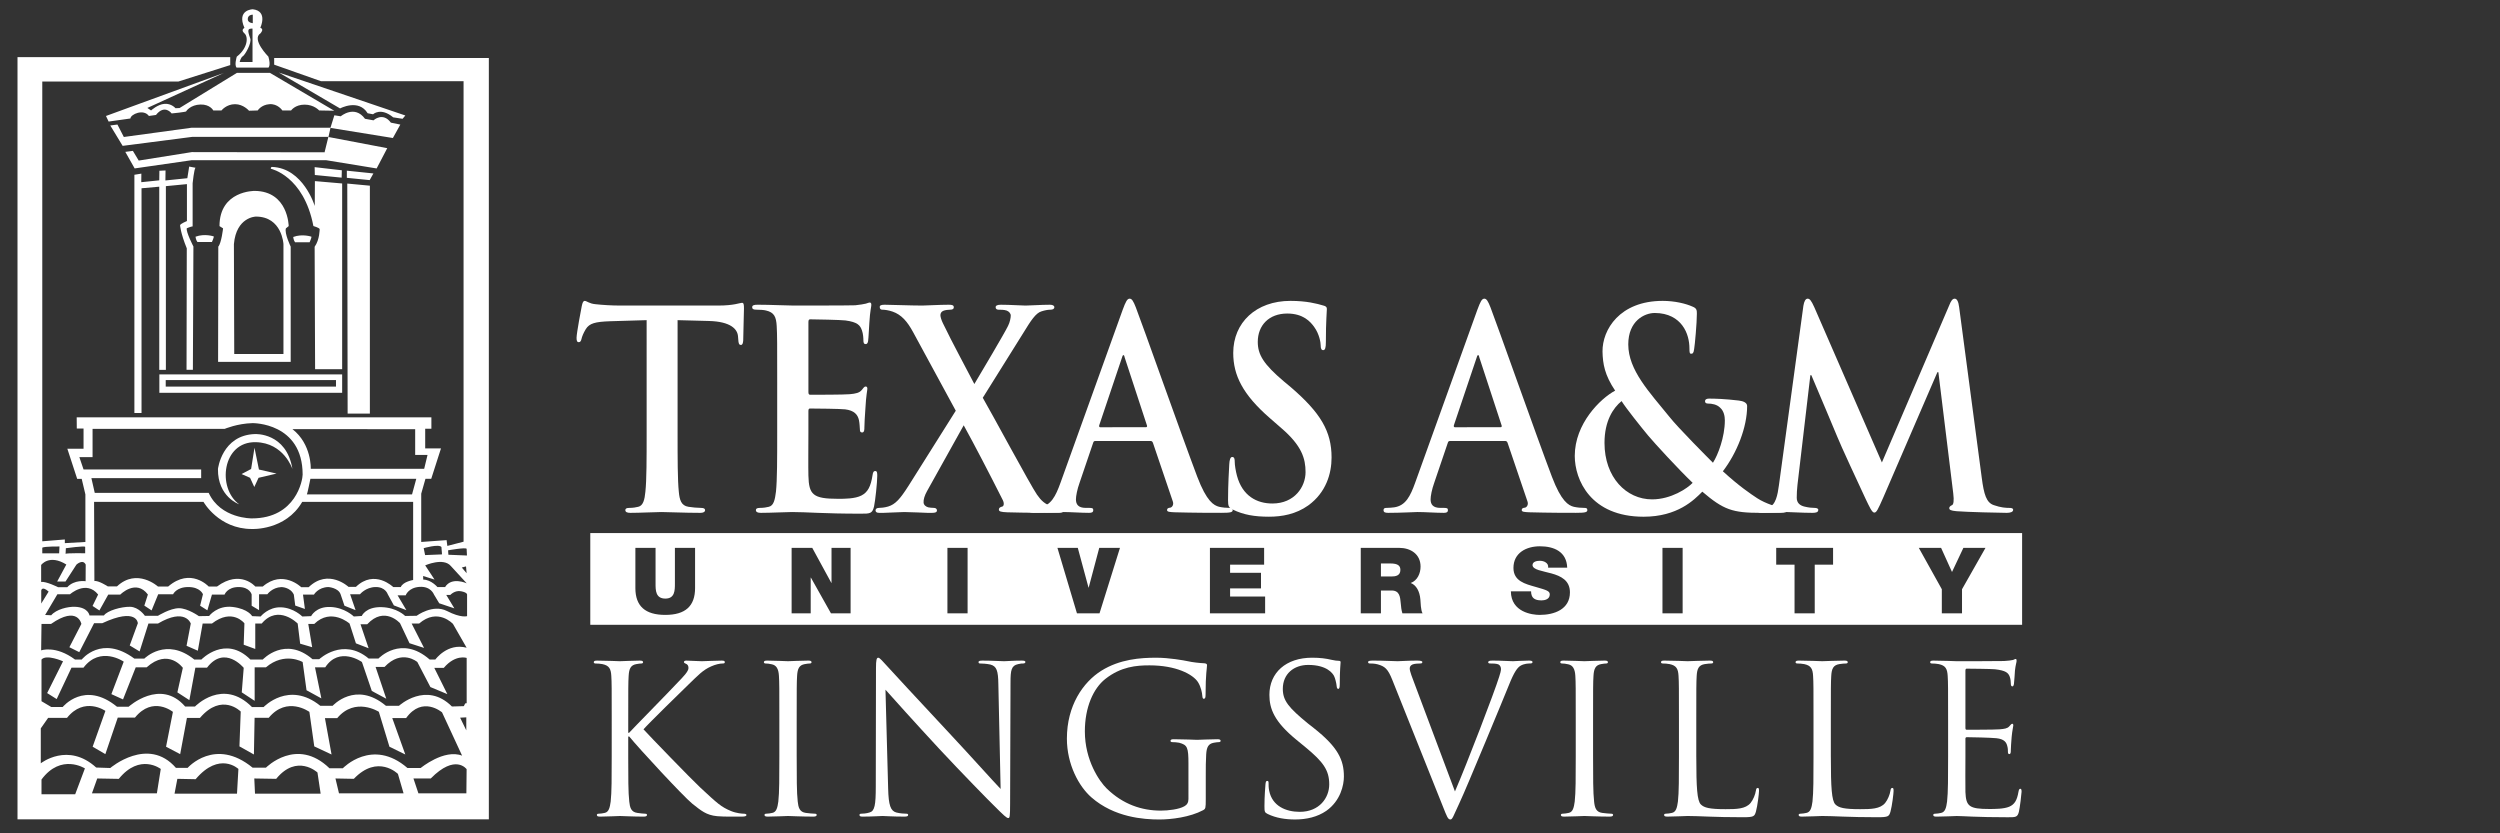 <?xml version="1.0" encoding="utf-8"?>
<!-- Generator: Adobe Illustrator 16.0.4, SVG Export Plug-In . SVG Version: 6.00 Build 0)  -->
<!DOCTYPE svg PUBLIC "-//W3C//DTD SVG 1.1//EN" "http://www.w3.org/Graphics/SVG/1.1/DTD/svg11.dtd">
<svg version="1.1" id="Layer_1" xmlns="http://www.w3.org/2000/svg" xmlns:xlink="http://www.w3.org/1999/xlink" x="0px" y="0px"
	 width="270px" height="90px" viewBox="0 0 270 90" enable-background="new 0 0 270 90" xml:space="preserve">
<rect x="0" y="0" width="270" height="90" fill="#333333" stroke="none"/>
<path fill="#FFFFFF" d="M36.953,42.419H17.211v-1.982h19.742V42.419z M36.287,41.047H17.898v0.705h18.389V41.047z M34.031,39.876
	h2.922V19.814l-2.944-0.255l-0.015,2.689c0,0-1.233-4.106-4.625-4.221c0,0-0.145,0.014-0.121,0.198c0,0,3.55,0.736,4.599,6.187
	c0,0,0.618,0.178,0.677,0.324c0,0,0.009,1.154-0.543,1.915L34.031,39.876z M20.146,39.942h0.686l0.057-13.32
	c0,0-0.829-1.601-0.714-1.972c0,0,0.486-0.2,0.629-0.2v-4.66c0,0,0.159-1.545,0.308-1.673l-0.68-0.127l-0.201,1.257l-2.368,0.242
	l0.015-1.08l-0.665,0.033l-0.013,1.034l-1.943,0.2l0.01-0.925l-0.753,0.124v25.726h0.771V20.333l1.915-0.171v19.78h0.715V20.104
	l2.274-0.219v3.987c0,0-0.72,0.297-0.74,0.451c0,0,0.037,0.812,0.723,2.498L20.146,39.942z M23.576,26.636
	c0.343-0.401,0.515-1.973,0.515-1.973l-0.386-0.243c0-3.849,3.797-3.802,3.797-3.802c3.63,0.029,3.677,3.802,3.677,3.802l-0.3,0.243
	c-0.186,0.514,0.515,1.973,0.515,1.973l0.001,12.449h-7.841L23.576,26.636z M25.298,38.235h5.315V26.364
	c0,0-0.147-2.973-2.978-2.973c0,0-2.115,0.029-2.373,2.973L25.298,38.235z M40.327,18.732l-2.868-0.299v0.773l2.467,0.246
	L40.327,18.732z M33.981,18.051L34,18.899l2.897,0.286l0.02-0.795L33.981,18.051z M37.544,44.667h2.402V20.054l-2.44-0.229
	L37.544,44.667z M31.865,26.164h1.573c0,0,0.229-0.515,0.2-0.6c0,0-0.972-0.343-1.972,0.029
	C31.666,25.593,31.695,25.936,31.865,26.164z M21.318,26.136h1.572c0,0,0.229-0.515,0.2-0.601c0,0-0.972-0.343-1.973,0.029
	C21.118,25.564,21.147,25.907,21.318,26.136z M30.111,7.834l6.615,3.877c0,0,1.999-1.079,2.98,0.521l0.582,0.109
	c0,0,0.832-0.784,2.175,0.332l1.014,0.157l0.3-0.357L30.111,7.834z M40.677,18.193l1.145-2.19l-6.349-1.208l0.218-0.981l6.74,1.091
	l0.804-1.451l-1.021-0.209c-0.883-1.194-1.876-0.249-1.876-0.249l-0.919-0.167c-1.129-1.542-2.619-0.27-2.619-0.27l-0.69-0.109
	c-0.012,0.042-0.419,1.346-0.419,1.346H20.68l-7.306,0.998l-0.691-1.345l-0.773,0.102l1.335,2.201l7.549-0.974h14.672l-0.412,1.67
	l-14.337-0.022l-5.736,0.915l-0.629-1.048l-0.819,0.109l1.01,1.787l6.136-0.885h14.56L40.677,18.193z M19.389,11.669l-0.436,0.018
	c0,0-0.437-0.527-1.182-0.473c-0.742,0.055-1.456,0.715-1.456,0.715l-0.4-0.272l8.281-3.789l-12.751,4.657l0.287,0.604l2.351-0.333
	c0.028-0.458,1.417-1.072,1.999-0.272l0.764-0.109c0.945-1.2,1.69-0.164,1.69-0.164c0.021,0.016,1.549-0.166,1.563-0.218
	c0.014-0.053,0.487-0.716,1.545-0.746c1.057-0.028,1.391,0.642,1.391,0.642h0.886c0,0,0.52-0.678,1.467-0.678
	c0.908,0,1.505,0.707,1.505,0.707l0.943-0.029c0,0,0.367-0.607,1.259-0.678c0.909-0.073,1.4,0.678,1.4,0.678h0.944
	c0,0,0.428-0.629,1.457-0.629c1.03,0,1.572,0.629,1.572,0.629l1.63,0.029l-6.946-4.09h-3.563L19.389,11.669z M27.3,1.001
	c1.673,0.186,0.815,2,0.815,2c0.458,0.144,0.014,0.601,0.014,0.601c-1,0.643,0.858,2.516,0.858,2.516c0.286,0.986,0,1.186,0,1.186
	h-3.431c-0.271-0.256,0.015-1.186,0.015-1.186c1.2-0.929,1.263-2.137,0.829-2.516c-0.443-0.386,0-0.586,0-0.586
	C25.528,1.029,27.3,1.001,27.3,1.001z M26.757,2.072c0,0.401,0.543,0.43,0.543,0.43V1.586C27.3,1.586,26.757,1.572,26.757,2.072z
	 M27.028,4.153c0.182,0.501-0.585,1.793-0.786,1.907c-0.264,0.151-0.354,0.639-0.354,0.639h1.385l-0.002-3.611
	C26.799,3.088,26.662,3.142,27.028,4.153z M8.283,45.073H46.59v1.233h-0.669v2.123h1.705l-1.054,3.283h-0.623l-0.457,1.606v5.214
	l2.74-0.199l0.08,0.626l1.753-0.457V8.77H34.667L29.61,6.984V6.262h23.185V88.49H1.891V6.172h22.975v0.857L19.27,8.804H4.566V58.46
	l2.436-0.198v0.397l2.22-0.126v-5.138l-0.397-1.675H8.337l-1.064-3.255h1.75v-2.185H8.293L8.283,45.073z M4.405,78.664v3.773
	c0,0,2.935-2.325,5.984,0.457l1.52,0.051c0,0,4.082-3.48,7.093-0.013h1.261c0,0,2.95-3.362,7.019-0.023h1.438
	c0,0,3.316-3.369,6.861,0.062h1.447c0,0,3.171-3.329,6.979-0.025h1.425c0,0,2.528-2.086,4.475-1.335l-2.165-4.674
	c0,0-2.115-1.833-3.88,0.614h-1.498l1.409,3.934l-1.714-0.839l-1.144-3.772c0,0-2.553-1.639-4.497,0.685h-1.325l0.715,3.927
	l-1.867-0.876l-0.526-3.726c0,0-2.409-1.764-4.391,0.638h-1.528l-0.073,3.964l-1.563-0.876l0.139-3.762c0,0-2.036-2.085-4.403,0.686
	h-1.407l-0.73,3.913l-1.525-0.8l0.741-3.763c0,0-2.155-1.772-4.096,0.614h-1.859l-1.341,3.948l-1.372-0.8l1.377-3.869
	c0,0-2.271-1.595-4.149,0.756H5.197L4.405,78.664z M9.023,50.703h12.703v0.938H9.871l0.361,1.587h12.305
	c1.286,2.807,4.66,2.759,4.66,2.759c4.802,0,5.488-4.191,5.488-4.725c0-5.642-5.412-5.564-5.412-5.564
	c-1.639,0.037-3.011,0.621-3.011,0.621H9.997v3.048H8.571L9.023,50.703z M33.561,50.629h12.251l0.361-1.497h-1.334v-2.778
	l-13.258-0.01C33.676,47.983,33.561,50.629,33.561,50.629z M33.143,53.396c-0.038,0,11.357,0,11.357,0l0.458-1.683H33.523
	C33.523,51.713,33.181,53.396,33.143,53.396z M10.195,62.755c0.417-0.092,1.452,0.577,1.452,0.577h0.984
	c2.166-2.03,4.427,0.011,4.427,0.011h1.106c2.439-2.096,4.373,0,4.373,0h0.902c2.531-1.867,4.132,0,4.132,0h0.808
	c2.172-1.867,4.154,0.076,4.154,0.076h0.799c2.135-2.058,4.307-0.038,4.307-0.038h0.8c2.02-1.943,4.034,0.023,4.034,0.023h0.812
	c0.234-0.585,1.334-0.764,1.334-0.764v-8.438h-11.98c-1.804,3.118-5.443,2.929-5.443,2.929c-3.583,0-5.219-2.929-5.219-2.929H10.16
	L10.195,62.755z M9.256,60.979c-0.305-0.647-1.001,0-1.001,0l-1.182,1.83H6.172l0.992-1.841c-1.853-1.154-2.72,0.05-2.72,0.05v1.829
	c0.534-0.076,1.83,0.571,1.83,0.571h0.99c0.763-0.838,1.982-0.647,1.982-0.647L9.256,60.979z M4.566,59.76h1.822l0.036-0.74
	c0,0-1.603-0.02-1.858,0.128V59.76z M9.199,59.751v-0.687c-0.029-0.144-2.087,0.143-2.087,0.143l-0.029,0.602
	C7.254,59.722,9.199,59.751,9.199,59.751z M4.454,63.782v1.399l0.798-1.289C4.506,63.232,4.454,63.782,4.454,63.782z M5.53,66.448
	c0.552-0.647,1.807-0.945,2.573-0.914c1.448,0.057,1.562,0.934,1.562,0.934h1.562c0.343-0.515,1.867-0.952,2.821-0.934
	c0.953,0.02,1.6,0.973,1.6,0.973h1.409c0,0,1.316-0.82,2.269-0.82s2.153,0.858,2.153,0.858l1.105-0.019c0,0,0.876-1.183,2.554-0.973
	c1.677,0.209,2.096,0.991,2.096,0.991l0.915,0.037c0,0,0.838-1.048,2.21-0.991c1.373,0.058,2.288,0.991,2.288,0.991l0.952-0.037
	c0,0,0.515-1.05,2.077-0.991c1.563,0.056,2.536,1.028,2.536,1.028l0.856-0.056c0,0,0.419-0.992,2.116-0.954
	c1.695,0.038,2.572,0.954,2.572,0.954l1.238-0.02c0,0,1.753-1.297,3.278-0.516c1.524,0.782,2.172,0.554,2.172,0.554v-2.326
	c0,0,0.038-0.229-0.648-0.361c-0.685-0.134-1.163,0.399-1.163,0.399h-0.437l0.876,1.449l-1.638-0.551L46.863,64.2
	c0,0-0.324-0.896-1.544-0.819c-1.219,0.076-1.505,0.914-1.505,0.914h-0.876l0.952,1.602l-1.354-0.515l-0.667-1.219
	c0,0-0.248-0.782-1.314-0.763c-1.067,0.019-1.678,0.78-1.678,0.78h-1.066l0.591,1.716l-1.201-0.477l-0.418-1.239
	c-0.249-0.705-1.316-0.78-1.316-0.78c-1.105,0.019-1.562,0.818-1.562,0.818h-1.182l0.206,1.55l-1.044-0.367l-0.152-1.183
	c-0.381-0.818-1.347-0.814-1.347-0.814c-1.003,0.044-1.512,0.776-1.512,0.776h-0.896v1.716l-0.8-0.477V64.2c0,0-0.191-0.8-1.411-0.8
	s-1.517,0.818-1.517,0.818H22.89l-0.495,1.697l-0.782-0.496l0.305-1.239c0,0-0.285-0.78-1.582-0.78c-1.295,0-1.643,0.78-1.643,0.78
	h-1.606l-0.715,1.745l-0.783-0.518l0.383-1.199c-1.287-1.714-2.981,0.008-2.981,0.008h-1.299l-0.957,1.714l-0.739-0.486l0.602-1.235
	c-1.286-1.601-3.038-0.028-3.038-0.028H6.197l-1.324,2.237L5.53,66.448z M4.482,84.189v1.589h3.639l1.049-2.789
	C9.17,82.989,6.597,81.331,4.482,84.189z M10.503,84.075l-0.572,1.602h7.013l0.419-2.63c0,0-2.246-1.745-4.534,1.071L10.503,84.075z
	 M19.155,84.114l-0.305,1.602h6.746l0.152-2.669c0,0-2.035-1.939-4.619,1.107L19.155,84.114z M27.464,84.075l0.076,1.641h7.089
	l-0.343-2.287c0,0-2.21-2.059-4.459,0.686L27.464,84.075z M36.229,84.075l0.381,1.602h6.975l-0.609-2.096
	c0,0-2.172-2.174-4.763,0.533L36.229,84.075z M44.652,84.075l0.535,1.602h5.182l0.026-2.605c0,0-1.207-1.701-3.875,1.004H44.652z
	 M50.36,78.88v-1.407l-0.667,0.036L50.36,78.88z M4.482,75.73l1.059,0.629h1.229c0,0,2.349-2.91,5.862-0.035h1.264
	c0,0,3.431-3.11,6.099-0.022h1.067c0,0,2.999-3.123,6.149,0.058h1.263c0,0,2.726-2.878,6.118-0.134h1.334c0,0,2.478-2.744,5.755,0
	h1.41c0,0,2.936-2.706,5.718,0.076l1.295-0.038c0,0,0.145-0.449,0.297-0.297v-4.912c0,0-1.211-0.413-2.469,1.073h-1.029l1.411,2.839
	l-1.83-0.763l-1.411-2.705c0,0-1.677-1.449-3.544,0.533h-0.965l1.155,3.431l-1.563-0.839l-1.066-3.125c0,0-2.44-1.753-3.963,0.572
	H34.02l0.686,3.354l-1.601-0.878l-0.419-3.048c0,0-1.943-1.144-3.964,0.572h-1.219v3.62l-1.393-0.918l0.211-2.646
	c0,0-2.058-2.517-3.963-0.02H21.1l-0.648,3.508l-1.296-0.84l0.591-2.648c0,0-1.543-2.172-3.907-0.057h-1.181l-1.373,3.468
	l-1.257-0.572l1.334-3.506c0,0-2.516-1.753-4.346,0.647H7.722l-1.601,3.393l-1.03-0.648l1.716-3.43c0,0-1.791-0.801-2.325-0.191
	V75.73z M4.482,67.384L4.444,70.24c0,0,1.563-0.57,3.659,0.991h0.724c0,0,2.139-2.724,5.681-0.105h1.083
	c0,0,2.345-2.371,5.395,0.105h0.762c0,0,2.591-2.704,5.297,0h1.334c0,0,2.401-2.592,5.373-0.037h0.725c0,0,2.553-2.401,5.335-0.076
	h1.067c0,0,2.439-2.591,5.527,0.113h0.609c0,0,1.31-1.83,3.38-1.277l-1.474-2.57c0,0-1.639-1.792-3.659-0.039h-0.803l1.337,2.629
	l-1.571-0.507l-1.021-2.159c0,0-1.676-1.906-3.544,0.112h-0.725l0.876,2.592l-1.372-0.532l-0.686-2.135c0,0-1.981-1.754-3.811,0.039
	h-0.649l0.42,2.515l-1.296-0.381l-0.267-2.173c0,0-2.097-2.135-3.888,0h-0.693v2.744l-1.25-0.458l0.078-2.312
	c0,0-1.297-1.689-3.508,0.025h-1.003l-0.521,2.935l-1.219-0.533l0.457-2.401c0,0-0.571-1.753-3.545,0H16.03l-0.953,3.011
	l-1.067-0.647l0.877-2.4c0,0-0.076-1.754-3.85,0H10.16l-1.6,3.124l-1.067-0.533l1.296-2.515c0,0-0.381-2.021-3.277,0H4.482z
	 M48.693,61.132c-0.801-0.952-2.772-0.073-2.772-0.073l1.01,1.534l-1.234-0.384l0.012,0.386c0.867,0.013,1.534,0.81,1.534,0.81
	h0.825C48.778,62.247,50.407,63,50.407,63L48.693,61.132z M50.331,61.17l-0.458,0.123l0.523,0.615L50.331,61.17z M50.396,59.273
	c-0.089-0.183-2.003,0.162-2.003,0.162l0.033,0.478l2.006,0.082L50.396,59.273z M45.758,59.201l0.153,0.749l1.828-0.075
	l-0.066-0.801C47.375,58.73,45.758,59.201,45.758,59.201z M27.485,48.358l-0.365,2.293l-1.03,0.547l0.917,0.406l0.457,0.99
	l0.458-0.99l1.943-0.458l-1.902-0.438L27.485,48.358z M27.54,46.878c-3.582,0.114-4.001,3.773-4.001,3.773
	c-0.038,3.011,2.287,3.812,2.287,3.812c-2.4-1.753-1.829-6.784,1.792-6.708c3.048,0.064,3.964,2.896,3.964,2.896
	C30.933,46.687,27.54,46.878,27.54,46.878z"/>
<g>
	<path fill="#FFFFFF" d="M69.837,34.576l-3.985,0.119c-1.551,0.06-2.193,0.208-2.594,0.862c-0.268,0.446-0.401,0.803-0.455,1.041
		c-0.054,0.238-0.134,0.357-0.294,0.357c-0.188,0-0.241-0.149-0.241-0.476c0-0.476,0.508-3.181,0.562-3.419
		c0.081-0.386,0.161-0.564,0.321-0.564c0.214,0,0.481,0.297,1.15,0.356C65.076,32.94,66.092,33,66.975,33h10.591
		c1.712,0,2.354-0.297,2.568-0.297c0.187,0,0.214,0.179,0.214,0.625c0,0.625-0.081,2.675-0.081,3.449
		c-0.026,0.297-0.08,0.476-0.241,0.476c-0.214,0-0.268-0.149-0.294-0.595l-0.027-0.327c-0.053-0.773-0.776-1.606-3.156-1.665
		l-3.37-0.089v12.19c0,2.736,0,5.085,0.134,6.363c0.08,0.832,0.24,1.486,1.043,1.605c0.374,0.06,0.963,0.119,1.364,0.119
		c0.294,0,0.428,0.089,0.428,0.237c0,0.209-0.214,0.298-0.508,0.298c-1.765,0-3.45-0.089-4.199-0.089c-0.615,0-2.3,0.089-3.37,0.089
		c-0.348,0-0.535-0.089-0.535-0.298c0-0.148,0.107-0.237,0.428-0.237c0.401,0,0.722-0.06,0.963-0.119
		c0.535-0.119,0.695-0.773,0.775-1.636c0.134-1.248,0.134-3.597,0.134-6.333V34.576z"/>
	<path fill="#FFFFFF" d="M83.938,41.533c0-4.52,0-5.352-0.053-6.303c-0.054-1.011-0.267-1.487-1.15-1.695
		c-0.213-0.06-0.668-0.089-1.043-0.089c-0.294,0-0.455-0.06-0.455-0.268s0.188-0.268,0.589-0.268c1.417,0,3.102,0.089,3.851,0.089
		c0.856,0,6.178,0,6.687-0.029c0.508-0.06,0.936-0.119,1.15-0.178c0.134-0.03,0.294-0.119,0.428-0.119
		c0.134,0,0.161,0.119,0.161,0.268c0,0.208-0.133,0.565-0.214,1.933c-0.027,0.297-0.08,1.605-0.134,1.962
		c-0.026,0.148-0.08,0.327-0.267,0.327c-0.188,0-0.241-0.148-0.241-0.416c0-0.209-0.026-0.714-0.16-1.071
		c-0.188-0.535-0.455-0.892-1.792-1.07c-0.455-0.06-3.263-0.119-3.798-0.119c-0.134,0-0.188,0.089-0.188,0.297v7.522
		c0,0.208,0.027,0.327,0.188,0.327c0.588,0,3.664,0,4.279-0.059c0.642-0.059,1.043-0.148,1.284-0.446
		c0.187-0.238,0.294-0.387,0.428-0.387c0.106,0,0.187,0.059,0.187,0.238c0,0.178-0.134,0.654-0.214,2.171
		c-0.054,0.594-0.107,1.784-0.107,1.992c0,0.238,0,0.564-0.241,0.564c-0.188,0-0.241-0.118-0.241-0.268
		c-0.027-0.297-0.027-0.684-0.107-1.07c-0.134-0.595-0.508-1.041-1.498-1.16c-0.508-0.059-3.156-0.089-3.798-0.089
		c-0.134,0-0.161,0.119-0.161,0.297v2.349c0,1.012-0.027,3.746,0,4.609c0.054,2.052,0.482,2.497,3.209,2.497
		c0.696,0,1.819,0,2.515-0.356c0.695-0.356,1.016-0.981,1.203-2.2c0.053-0.327,0.107-0.446,0.294-0.446
		c0.214,0,0.214,0.238,0.214,0.535c0,0.684-0.214,2.705-0.348,3.3c-0.187,0.773-0.428,0.773-1.444,0.773
		c-4.039,0-5.831-0.178-7.409-0.178c-0.615,0-2.3,0.089-3.37,0.089c-0.348,0-0.535-0.089-0.535-0.298
		c0-0.148,0.107-0.237,0.428-0.237c0.401,0,0.722-0.06,0.963-0.119c0.535-0.119,0.669-0.773,0.776-1.636
		c0.133-1.248,0.133-3.597,0.133-6.333V41.533z"/>
	<path fill="#FFFFFF" d="M106.139,42.96c0.856,1.457,5.188,9.515,5.858,10.467c0.455,0.653,0.855,1.011,1.551,1.248
		c0.455,0.149,0.774,0.179,1.016,0.179c0.187,0,0.347,0.059,0.347,0.237c0,0.209-0.213,0.298-0.507,0.298h-0.803
		c-0.642,0-2.755,0-4.814-0.06c-0.695-0.029-0.909-0.089-0.909-0.297c0-0.179,0.134-0.269,0.375-0.328
		c0.133-0.029,0.24-0.297,0.053-0.683c-1.471-2.914-2.996-5.858-4.226-8.088l-3.959,7.105c-0.267,0.477-0.401,0.922-0.374,1.249
		c0.026,0.268,0.267,0.446,0.508,0.506c0.16,0.03,0.401,0.06,0.615,0.06c0.161,0,0.321,0.089,0.321,0.267
		c0,0.209-0.187,0.269-0.535,0.269h-0.482c-0.161,0-1.846-0.089-2.514-0.089c-0.508,0-1.819,0.089-2.247,0.089h-0.455
		c-0.268,0-0.401-0.089-0.401-0.269c0-0.178,0.161-0.267,0.375-0.267c0.188,0,0.588-0.029,0.99-0.149
		c0.775-0.237,1.284-0.803,2.193-2.229l5.108-8.117l-4.601-8.474c-0.642-1.189-1.284-1.903-2.22-2.229
		c-0.428-0.149-0.856-0.208-1.124-0.208c-0.16,0-0.267-0.089-0.267-0.297c0-0.178,0.187-0.238,0.535-0.238
		c0.642,0,2.809,0.089,4.065,0.089c0.375,0,1.873-0.089,2.862-0.089c0.374,0,0.535,0.06,0.535,0.268s-0.161,0.268-0.401,0.268
		c-0.16,0-0.507,0.03-0.722,0.119c-0.241,0.09-0.321,0.297-0.321,0.476c0,0.178,0.107,0.535,0.268,0.862
		c1.15,2.378,2.354,4.549,3.397,6.571c0.775-1.309,3.236-5.441,3.638-6.274c0.213-0.416,0.294-0.892,0.294-1.129
		c0-0.208-0.187-0.446-0.455-0.535s-0.642-0.089-0.856-0.089c-0.161,0-0.321-0.06-0.321-0.268c0-0.179,0.187-0.268,0.562-0.268
		c1.043,0,2.167,0.089,2.674,0.089c0.535,0,1.632-0.089,2.622-0.089c0.294,0,0.481,0.089,0.481,0.268s-0.161,0.268-0.428,0.268
		s-0.589,0.06-0.962,0.179c-0.616,0.178-1.151,1.011-1.953,2.319L106.139,42.96z"/>
	<path fill="#FFFFFF" d="M118.286,47.629c-0.134,0-0.188,0.059-0.24,0.237l-1.445,4.252c-0.267,0.743-0.4,1.457-0.4,1.813
		c0,0.535,0.241,0.922,1.069,0.922h0.401c0.321,0,0.4,0.059,0.4,0.237c0,0.238-0.159,0.298-0.454,0.298
		c-0.856,0-2.006-0.089-2.834-0.089c-0.294,0-1.765,0.089-3.157,0.089c-0.347,0-0.508-0.06-0.508-0.298
		c0-0.179,0.107-0.237,0.321-0.237c0.241,0,0.615-0.029,0.829-0.06c1.23-0.179,1.739-1.189,2.273-2.676l6.713-18.672
		c0.321-0.862,0.481-1.189,0.749-1.189c0.24,0,0.401,0.267,0.669,0.951c0.642,1.635,4.921,13.767,6.633,18.285
		c1.016,2.677,1.792,3.093,2.354,3.241c0.401,0.09,0.803,0.119,1.124,0.119c0.214,0,0.347,0.029,0.347,0.237
		c0,0.238-0.24,0.298-1.229,0.298c-0.964,0-2.916,0-5.056-0.06c-0.481-0.029-0.803-0.029-0.803-0.238
		c0-0.179,0.107-0.237,0.376-0.267c0.187-0.061,0.374-0.328,0.239-0.685l-2.139-6.304c-0.055-0.148-0.134-0.207-0.269-0.207H118.286
		z M123.742,46.142c0.134,0,0.161-0.09,0.134-0.179l-2.407-7.344c-0.027-0.119-0.053-0.268-0.133-0.268
		c-0.081,0-0.134,0.148-0.161,0.268l-2.461,7.314c-0.026,0.118,0,0.208,0.107,0.208H123.742z"/>
	<path fill="#FFFFFF" d="M133.136,55.032c-0.428-0.208-0.508-0.357-0.508-1.011c0-1.636,0.106-3.42,0.134-3.896
		c0.026-0.445,0.107-0.772,0.32-0.772c0.241,0,0.268,0.268,0.268,0.506c0,0.387,0.107,1.011,0.24,1.517
		c0.589,2.2,2.168,3.003,3.825,3.003c2.407,0,3.584-1.813,3.584-3.39c0-1.457-0.401-2.854-2.621-4.757l-1.229-1.071
		c-2.943-2.557-3.96-4.638-3.96-7.047c0-3.271,2.462-5.619,6.179-5.619c1.738,0,2.863,0.297,3.559,0.505
		c0.239,0.06,0.374,0.149,0.374,0.357c0,0.386-0.107,1.249-0.107,3.568c0,0.654-0.08,0.892-0.294,0.892
		c-0.188,0-0.268-0.178-0.268-0.535c0-0.268-0.134-1.189-0.695-1.962c-0.401-0.564-1.177-1.457-2.915-1.457
		c-1.979,0-3.183,1.279-3.183,3.063c0,1.368,0.615,2.408,2.834,4.281l0.749,0.624c3.21,2.765,4.387,4.758,4.387,7.582
		c0,1.725-0.589,3.775-2.515,5.174c-1.337,0.951-2.834,1.219-4.252,1.219C135.489,55.805,134.286,55.597,133.136,55.032z"/>
	<path fill="#FFFFFF" d="M156.59,47.629c-0.134,0-0.188,0.059-0.241,0.237l-1.444,4.252c-0.268,0.743-0.4,1.457-0.4,1.813
		c0,0.535,0.24,0.922,1.069,0.922h0.401c0.321,0,0.4,0.059,0.4,0.237c0,0.238-0.16,0.298-0.454,0.298
		c-0.856,0-2.006-0.089-2.835-0.089c-0.294,0-1.765,0.089-3.156,0.089c-0.348,0-0.508-0.06-0.508-0.298
		c0-0.179,0.107-0.237,0.32-0.237c0.241,0,0.615-0.029,0.829-0.06c1.23-0.179,1.739-1.189,2.273-2.676l6.714-18.672
		c0.321-0.862,0.48-1.189,0.748-1.189c0.241,0,0.401,0.267,0.67,0.951c0.641,1.635,4.92,13.767,6.632,18.285
		c1.017,2.677,1.792,3.093,2.354,3.241c0.4,0.09,0.802,0.119,1.123,0.119c0.214,0,0.348,0.029,0.348,0.237
		c0,0.238-0.241,0.298-1.23,0.298c-0.963,0-2.916,0-5.055-0.06c-0.481-0.029-0.803-0.029-0.803-0.238
		c0-0.179,0.107-0.237,0.375-0.267c0.187-0.061,0.374-0.328,0.24-0.685l-2.14-6.304c-0.054-0.148-0.134-0.207-0.268-0.207H156.59z
		 M162.046,46.142c0.134,0,0.16-0.09,0.134-0.179l-2.407-7.344c-0.027-0.119-0.054-0.268-0.134-0.268s-0.135,0.148-0.16,0.268
		l-2.462,7.314c-0.025,0.118,0,0.208,0.107,0.208H162.046z"/>
	<path fill="#FFFFFF" d="M174.435,42.188c-1.123-1.665-1.337-2.884-1.364-4.222c-0.026-2.349,1.846-5.471,6.5-5.471
		c1.311,0,2.515,0.297,3.235,0.625c0.455,0.178,0.455,0.416,0.455,0.772c0,0.981-0.214,3.36-0.294,3.806
		c-0.054,0.446-0.161,0.506-0.321,0.506s-0.187-0.119-0.187-0.565c0-0.773-0.188-1.724-0.775-2.498
		c-0.536-0.713-1.473-1.338-2.97-1.338c-1.123,0-2.861,0.862-2.861,3.389c0,2.795,2.3,5.174,4.439,7.82
		c0.91,1.16,4.199,4.46,4.707,4.965c0.535-0.832,1.284-2.765,1.284-4.579c0-0.446-0.106-1.011-0.508-1.367
		c-0.349-0.357-0.909-0.446-1.311-0.446c-0.161,0-0.321-0.059-0.321-0.237c0-0.238,0.214-0.298,0.428-0.298
		c0.642,0,1.712,0.03,3.21,0.208c0.508,0.059,0.909,0.238,0.909,0.595c0,2.289-1.097,5.055-2.621,7.047
		c1.792,1.635,2.996,2.438,3.718,2.913c0.856,0.565,2.327,1.041,2.861,1.041c0.24,0,0.375,0.029,0.375,0.267
		c0,0.18-0.214,0.269-0.803,0.269h-2.059c-3.05,0-4.013-0.327-6.312-2.29c-0.883,0.893-2.675,2.706-6.339,2.706
		c-5.724,0-7.436-3.984-7.436-6.57C170.075,45.755,172.83,43.049,174.435,42.188z M182.806,52.147
		c-1.551-1.486-4.118-4.281-4.813-5.113c-0.695-0.834-2.407-2.974-2.862-3.717c-0.909,0.744-1.845,2.141-1.845,4.519
		c0,3.717,2.353,6.096,5.135,6.096C180.479,53.932,182.244,52.742,182.806,52.147z"/>
	<path fill="#FFFFFF" d="M194.766,33.029c0.08-0.505,0.241-0.772,0.455-0.772s0.374,0.148,0.722,0.921l7.302,16.769l7.274-16.977
		c0.188-0.476,0.349-0.713,0.589-0.713c0.241,0,0.401,0.297,0.48,0.921l2.435,18.375c0.241,1.874,0.509,2.735,1.311,3.003
		c0.775,0.269,1.311,0.298,1.658,0.298c0.241,0,0.428,0.029,0.428,0.208c0,0.238-0.32,0.327-0.694,0.327
		c-0.669,0-4.359-0.089-5.431-0.179c-0.614-0.06-0.775-0.148-0.775-0.327c0-0.148,0.107-0.237,0.294-0.327
		c0.161-0.06,0.241-0.446,0.135-1.278l-1.605-13.082h-0.106l-5.83,13.498c-0.615,1.397-0.75,1.665-0.99,1.665
		c-0.241,0-0.508-0.595-0.936-1.486c-0.643-1.367-2.755-5.917-3.076-6.749c-0.241-0.625-1.846-4.371-2.781-6.601h-0.107
		l-1.391,11.834c-0.055,0.534-0.08,0.921-0.08,1.396c0,0.565,0.348,0.833,0.802,0.951c0.481,0.12,0.856,0.149,1.123,0.149
		c0.214,0,0.401,0.059,0.401,0.208c0,0.268-0.24,0.327-0.642,0.327c-1.123,0-2.327-0.089-2.809-0.089
		c-0.508,0-1.792,0.089-2.647,0.089c-0.268,0-0.482-0.06-0.482-0.327c0-0.149,0.161-0.208,0.429-0.208c0.214,0,0.401,0,0.803-0.09
		c0.748-0.178,0.962-1.337,1.097-2.349L194.766,33.029z"/>
	<path fill="#FFFFFF" d="M66.066,77.809c0-3.478,0-4.101-0.045-4.813c-0.044-0.758-0.222-1.115-0.958-1.271
		c-0.178-0.045-0.557-0.067-0.758-0.067c-0.089,0-0.178-0.045-0.178-0.134c0-0.133,0.112-0.178,0.356-0.178
		c1.003,0,2.318,0.066,2.452,0.066c0.201,0,1.493-0.066,2.162-0.066c0.245,0,0.356,0.045,0.356,0.178
		c0,0.089-0.089,0.134-0.178,0.134c-0.156,0-0.29,0.022-0.557,0.067c-0.602,0.111-0.78,0.49-0.824,1.271
		c-0.045,0.713-0.045,1.336-0.045,4.813v1.337h0.089c0.379-0.424,4.412-4.524,5.214-5.394c0.625-0.646,1.204-1.226,1.204-1.604
		c0-0.268-0.111-0.4-0.29-0.468c-0.111-0.045-0.2-0.09-0.2-0.178c0-0.111,0.111-0.156,0.267-0.156c0.446,0,1.137,0.066,1.671,0.066
		c0.112,0,1.583-0.066,2.14-0.066c0.245,0,0.334,0.045,0.334,0.156c0,0.11-0.045,0.155-0.223,0.155
		c-0.334,0-0.802,0.111-1.248,0.312c-0.914,0.401-1.404,0.959-2.406,1.918c-0.558,0.534-4.435,4.323-4.903,4.88
		c0.579,0.646,5.214,5.437,6.128,6.284c1.872,1.738,2.251,2.095,3.321,2.541c0.58,0.244,1.226,0.289,1.381,0.289
		c0.156,0,0.29,0.045,0.29,0.134c0,0.111-0.111,0.179-0.491,0.179h-1.136c-0.624,0-1.047,0-1.538-0.045
		c-1.181-0.111-1.738-0.602-2.696-1.359c-1.003-0.824-5.728-5.928-6.797-7.243h-0.112v2.185c0,2.139,0,3.9,0.112,4.836
		c0.066,0.646,0.2,1.136,0.869,1.226c0.312,0.044,0.669,0.089,0.87,0.089c0.133,0,0.178,0.067,0.178,0.134
		c0,0.111-0.112,0.179-0.356,0.179c-1.093,0-2.385-0.067-2.563-0.067s-1.471,0.067-2.14,0.067c-0.245,0-0.357-0.045-0.357-0.179
		c0-0.066,0.045-0.134,0.179-0.134c0.2,0,0.468-0.045,0.668-0.089c0.446-0.09,0.557-0.579,0.646-1.226
		c0.111-0.936,0.111-2.697,0.111-4.836V77.809z"/>
	<path fill="#FFFFFF" d="M86.043,81.73c0,2.139,0,3.9,0.111,4.836c0.067,0.646,0.2,1.136,0.869,1.226
		c0.312,0.044,0.802,0.089,1.002,0.089c0.134,0,0.178,0.067,0.178,0.134c0,0.111-0.111,0.179-0.356,0.179
		c-1.225,0-2.629-0.067-2.741-0.067c-0.112,0-1.516,0.067-2.184,0.067c-0.245,0-0.356-0.045-0.356-0.179
		c0-0.066,0.044-0.134,0.178-0.134c0.201,0,0.468-0.045,0.669-0.089c0.446-0.09,0.557-0.579,0.646-1.226
		c0.111-0.936,0.111-2.697,0.111-4.836v-3.922c0-3.478,0-4.101-0.045-4.813c-0.044-0.758-0.267-1.137-0.757-1.248
		c-0.246-0.067-0.535-0.09-0.691-0.09c-0.089,0-0.178-0.045-0.178-0.134c0-0.133,0.111-0.178,0.356-0.178
		c0.735,0,2.139,0.066,2.251,0.066c0.111,0,1.516-0.066,2.184-0.066c0.245,0,0.357,0.045,0.357,0.178
		c0,0.089-0.089,0.134-0.179,0.134c-0.156,0-0.289,0.022-0.557,0.067c-0.602,0.111-0.78,0.49-0.825,1.271
		c-0.044,0.713-0.044,1.336-0.044,4.813V81.73z"/>
	<path fill="#FFFFFF" d="M95.92,85.162c0.044,1.827,0.267,2.407,0.869,2.585c0.424,0.111,0.914,0.134,1.115,0.134
		c0.111,0,0.178,0.045,0.178,0.134c0,0.134-0.134,0.179-0.401,0.179c-1.271,0-2.162-0.067-2.362-0.067s-1.136,0.067-2.139,0.067
		c-0.223,0-0.357-0.022-0.357-0.179c0-0.089,0.067-0.134,0.178-0.134c0.179,0,0.58-0.022,0.914-0.134
		c0.557-0.155,0.669-0.803,0.669-2.83l0.022-12.77c0-0.869,0.067-1.114,0.245-1.114s0.557,0.49,0.78,0.714
		c0.334,0.378,3.655,3.967,7.087,7.644c2.207,2.362,4.635,5.081,5.349,5.816l-0.245-11.32c-0.022-1.449-0.178-1.939-0.87-2.118
		c-0.401-0.089-0.914-0.111-1.092-0.111c-0.156,0-0.178-0.067-0.178-0.155c0-0.135,0.178-0.156,0.446-0.156
		c1.003,0,2.072,0.066,2.318,0.066c0.245,0,0.98-0.066,1.894-0.066c0.245,0,0.401,0.021,0.401,0.156
		c0,0.088-0.089,0.155-0.246,0.155c-0.111,0-0.267,0-0.535,0.067c-0.735,0.155-0.825,0.646-0.825,1.983l-0.044,13.059
		c0,1.471-0.045,1.583-0.201,1.583c-0.179,0-0.446-0.246-1.627-1.428c-0.246-0.222-3.455-3.498-5.817-6.038
		c-2.584-2.786-5.103-5.594-5.816-6.396L95.92,85.162z"/>
	<path fill="#FFFFFF" d="M128.353,82.511c0-1.806-0.111-2.051-1.004-2.296c-0.177-0.044-0.557-0.066-0.757-0.066
		c-0.089,0-0.178-0.045-0.178-0.134c0-0.134,0.11-0.179,0.356-0.179c1.002,0,2.406,0.066,2.517,0.066
		c0.112,0,1.517-0.066,2.186-0.066c0.244,0,0.356,0.045,0.356,0.179c0,0.089-0.09,0.134-0.18,0.134
		c-0.154,0-0.289,0.022-0.556,0.066c-0.603,0.111-0.78,0.49-0.825,1.271c-0.045,0.713-0.045,1.382-0.045,2.317v2.496
		c0,1.003-0.021,1.047-0.289,1.203c-1.427,0.758-3.432,1.003-4.725,1.003c-1.693,0-4.858-0.223-7.331-2.385
		c-1.36-1.182-2.653-3.565-2.653-6.351c0-3.565,1.739-6.084,3.722-7.332c2.006-1.249,4.212-1.404,5.928-1.404
		c1.403,0,2.986,0.29,3.409,0.379c0.469,0.111,1.248,0.2,1.805,0.223c0.224,0.022,0.269,0.112,0.269,0.201
		c0,0.312-0.156,0.936-0.156,3.164c0,0.356-0.045,0.469-0.201,0.469c-0.111,0-0.133-0.134-0.155-0.335
		c-0.022-0.312-0.135-0.936-0.469-1.471c-0.557-0.847-2.362-1.805-5.236-1.805c-1.404,0-3.076,0.133-4.77,1.471
		c-1.292,1.024-2.207,3.053-2.207,5.66c0,3.143,1.583,5.415,2.363,6.173c1.761,1.716,3.788,2.385,5.838,2.385
		c0.803,0,1.961-0.134,2.542-0.468c0.289-0.157,0.445-0.401,0.445-0.78V82.511z"/>
	<path fill="#FFFFFF" d="M136.895,87.903c-0.312-0.156-0.334-0.246-0.334-0.847c0-1.114,0.089-2.006,0.111-2.362
		c0.022-0.245,0.066-0.356,0.179-0.356c0.133,0,0.155,0.066,0.155,0.245c0,0.2,0,0.513,0.067,0.824
		c0.333,1.649,1.805,2.272,3.298,2.272c2.139,0,3.187-1.537,3.187-2.963c0-1.538-0.646-2.43-2.562-4.012l-1.003-0.824
		c-2.362-1.939-2.897-3.32-2.897-4.836c0-2.385,1.783-4.012,4.613-4.012c0.869,0,1.516,0.09,2.072,0.223
		c0.424,0.09,0.603,0.111,0.78,0.111c0.179,0,0.224,0.045,0.224,0.156s-0.09,0.847-0.09,2.363c0,0.355-0.045,0.512-0.156,0.512
		c-0.133,0-0.155-0.111-0.178-0.289c-0.022-0.268-0.156-0.87-0.29-1.114c-0.134-0.246-0.735-1.182-2.785-1.182
		c-1.538,0-2.742,0.958-2.742,2.585c0,1.271,0.625,2.028,2.72,3.744l0.624,0.489c2.629,2.073,3.254,3.455,3.254,5.237
		c0,0.914-0.356,2.607-1.895,3.7c-0.959,0.668-2.162,0.936-3.365,0.936C138.834,88.505,137.808,88.35,136.895,87.903z"/>
	<path fill="#FFFFFF" d="M157.135,85.475c1.293-2.986,4.278-10.765,4.77-12.368c0.11-0.335,0.2-0.647,0.2-0.848
		c0-0.178-0.067-0.4-0.29-0.512c-0.267-0.09-0.602-0.09-0.847-0.09c-0.134,0-0.245-0.022-0.245-0.134
		c0-0.133,0.134-0.178,0.49-0.178c0.892,0,1.917,0.066,2.184,0.066c0.135,0,1.092-0.066,1.738-0.066
		c0.246,0,0.379,0.045,0.379,0.156c0,0.11-0.089,0.155-0.267,0.155c-0.156,0-0.646,0-1.07,0.268c-0.289,0.2-0.624,0.579-1.226,2.095
		c-0.245,0.624-1.359,3.299-2.496,6.04c-1.359,3.253-2.362,5.659-2.874,6.752c-0.625,1.337-0.713,1.693-0.937,1.693
		c-0.268,0-0.379-0.312-0.803-1.381l-5.46-13.661c-0.49-1.248-0.824-1.494-1.604-1.716c-0.334-0.09-0.713-0.09-0.847-0.09
		c-0.133,0-0.178-0.067-0.178-0.155c0-0.135,0.223-0.156,0.579-0.156c1.07,0,2.34,0.066,2.608,0.066
		c0.222,0,1.226-0.066,2.071-0.066c0.401,0,0.603,0.045,0.603,0.156c0,0.11-0.067,0.155-0.224,0.155
		c-0.245,0-0.646,0.022-0.846,0.111c-0.246,0.111-0.291,0.29-0.291,0.446c0,0.289,0.269,0.979,0.603,1.85L157.135,85.475z"/>
	<path fill="#FFFFFF" d="M172.052,81.73c0,2.139,0,3.9,0.111,4.836c0.067,0.646,0.201,1.136,0.869,1.226
		c0.312,0.044,0.803,0.089,1.003,0.089c0.134,0,0.179,0.067,0.179,0.134c0,0.111-0.111,0.179-0.356,0.179
		c-1.226,0-2.629-0.067-2.741-0.067c-0.111,0-1.515,0.067-2.185,0.067c-0.244,0-0.356-0.045-0.356-0.179
		c0-0.066,0.045-0.134,0.179-0.134c0.2,0,0.469-0.045,0.669-0.089c0.445-0.09,0.558-0.579,0.646-1.226
		c0.111-0.936,0.111-2.697,0.111-4.836v-3.922c0-3.478,0-4.101-0.044-4.813c-0.045-0.758-0.268-1.137-0.758-1.248
		c-0.245-0.067-0.534-0.09-0.69-0.09c-0.09,0-0.18-0.045-0.18-0.134c0-0.133,0.112-0.178,0.357-0.178
		c0.736,0,2.14,0.066,2.251,0.066c0.112,0,1.516-0.066,2.184-0.066c0.246,0,0.356,0.045,0.356,0.178
		c0,0.089-0.088,0.134-0.178,0.134c-0.156,0-0.289,0.022-0.558,0.067c-0.601,0.111-0.78,0.49-0.824,1.271
		c-0.045,0.713-0.045,1.336-0.045,4.813V81.73z"/>
	<path fill="#FFFFFF" d="M183.2,81.774c0,3.276,0.089,4.702,0.49,5.104c0.356,0.357,0.936,0.513,2.674,0.513
		c1.181,0,2.161-0.022,2.696-0.668c0.29-0.356,0.513-0.914,0.579-1.338c0.022-0.178,0.067-0.289,0.201-0.289
		c0.111,0,0.134,0.089,0.134,0.334s-0.156,1.582-0.335,2.228c-0.155,0.514-0.223,0.603-1.403,0.603c-3.209,0-4.68-0.134-5.973-0.134
		c-0.2,0-1.516,0.067-2.184,0.067c-0.246,0-0.356-0.045-0.356-0.179c0-0.066,0.044-0.134,0.178-0.134
		c0.201,0,0.468-0.045,0.668-0.089c0.445-0.09,0.558-0.579,0.647-1.226c0.111-0.936,0.111-2.697,0.111-4.836v-3.922
		c0-3.478,0-4.101-0.045-4.813c-0.044-0.758-0.224-1.115-0.959-1.271c-0.178-0.045-0.557-0.067-0.757-0.067
		c-0.09,0-0.179-0.045-0.179-0.134c0-0.133,0.111-0.178,0.356-0.178c1.003,0,2.406,0.066,2.519,0.066
		c0.111,0,1.738-0.066,2.407-0.066c0.244,0,0.356,0.045,0.356,0.178c0,0.089-0.09,0.134-0.179,0.134
		c-0.156,0-0.468,0.022-0.735,0.067c-0.646,0.111-0.824,0.49-0.869,1.271c-0.044,0.713-0.044,1.336-0.044,4.813V81.774z"/>
	<path fill="#FFFFFF" d="M197.733,81.774c0,3.276,0.088,4.702,0.489,5.104c0.356,0.357,0.937,0.513,2.674,0.513
		c1.182,0,2.163-0.022,2.698-0.668c0.289-0.356,0.512-0.914,0.578-1.338c0.022-0.178,0.067-0.289,0.201-0.289
		c0.111,0,0.134,0.089,0.134,0.334s-0.156,1.582-0.335,2.228c-0.155,0.514-0.223,0.603-1.403,0.603c-3.209,0-4.68-0.134-5.973-0.134
		c-0.201,0-1.515,0.067-2.184,0.067c-0.245,0-0.357-0.045-0.357-0.179c0-0.066,0.045-0.134,0.179-0.134
		c0.2,0,0.468-0.045,0.668-0.089c0.446-0.09,0.558-0.579,0.647-1.226c0.11-0.936,0.11-2.697,0.11-4.836v-3.922
		c0-3.478,0-4.101-0.045-4.813c-0.043-0.758-0.222-1.115-0.957-1.271c-0.179-0.045-0.558-0.067-0.758-0.067
		c-0.089,0-0.179-0.045-0.179-0.134c0-0.133,0.112-0.178,0.356-0.178c1.004,0,2.407,0.066,2.519,0.066s1.738-0.066,2.407-0.066
		c0.245,0,0.356,0.045,0.356,0.178c0,0.089-0.09,0.134-0.179,0.134c-0.156,0-0.468,0.022-0.735,0.067
		c-0.646,0.111-0.825,0.49-0.869,1.271c-0.044,0.713-0.044,1.336-0.044,4.813V81.774z"/>
	<path fill="#FFFFFF" d="M210.395,77.809c0-3.478,0-4.101-0.045-4.813c-0.045-0.758-0.223-1.115-0.958-1.271
		c-0.179-0.045-0.558-0.067-0.758-0.067c-0.089,0-0.179-0.045-0.179-0.134c0-0.133,0.112-0.178,0.357-0.178
		c1.003,0,2.406,0.066,2.518,0.066c0.156,0,4.591,0,5.104-0.021c0.424-0.023,0.78-0.067,0.958-0.112
		c0.112-0.022,0.201-0.111,0.312-0.111c0.067,0,0.09,0.089,0.09,0.2c0,0.156-0.111,0.424-0.178,1.048
		c-0.022,0.223-0.067,1.203-0.111,1.472c-0.022,0.11-0.067,0.244-0.157,0.244c-0.133,0-0.178-0.111-0.178-0.289
		c0-0.156-0.022-0.535-0.134-0.803c-0.155-0.356-0.379-0.624-1.582-0.758c-0.379-0.044-2.809-0.066-3.053-0.066
		c-0.09,0-0.135,0.066-0.135,0.223v6.15c0,0.156,0.022,0.224,0.135,0.224c0.289,0,3.03,0,3.543-0.045
		c0.535-0.045,0.847-0.09,1.047-0.312c0.156-0.179,0.246-0.289,0.334-0.289c0.067,0,0.112,0.045,0.112,0.178
		c0,0.134-0.112,0.513-0.178,1.248c-0.045,0.446-0.09,1.271-0.09,1.426c0,0.179,0,0.424-0.156,0.424c-0.11,0-0.155-0.089-0.155-0.2
		c0-0.224,0-0.445-0.09-0.735c-0.089-0.312-0.289-0.691-1.158-0.78c-0.603-0.066-2.809-0.111-3.187-0.111
		c-0.112,0-0.157,0.067-0.157,0.156v1.961c0,0.758-0.021,3.343,0,3.811c0.067,1.538,0.401,1.827,2.586,1.827
		c0.579,0,1.56,0,2.139-0.244c0.58-0.246,0.848-0.691,1.003-1.605c0.045-0.244,0.09-0.334,0.201-0.334
		c0.134,0,0.134,0.178,0.134,0.334c0,0.178-0.179,1.694-0.29,2.161c-0.155,0.58-0.335,0.58-1.203,0.58
		c-3.365,0-4.858-0.134-5.505-0.134c-0.111,0-1.515,0.067-2.184,0.067c-0.245,0-0.356-0.045-0.356-0.179
		c0-0.066,0.044-0.134,0.178-0.134c0.2,0,0.469-0.045,0.669-0.089c0.445-0.09,0.558-0.579,0.646-1.226
		c0.112-0.936,0.112-2.697,0.112-4.836V77.809z"/>
	<path fill="#FFFFFF" d="M63.751,67.479V57.57h154.637v9.909H63.751z M75.069,59.169h-2.179v3.854c0,0.723,0,1.625-1.03,1.625
		c-1.06,0-1.06-0.902-1.06-1.625v-3.854h-2.179v4.34c0,1.961,1.07,2.901,3.229,2.901c2.159,0,3.218-0.94,3.218-2.901V59.169z
		 M85.496,66.241h2.06v-3.862h0.02l2.169,3.862h2.12v-7.072h-2.06v3.784h-0.02l-2.061-3.784h-2.229V66.241z M102.321,66.241h2.179
		v-7.072h-2.179V66.241z M120.957,59.169h-2.238l-1.14,4.29h-0.02l-1.158-4.29h-2.199l2.109,7.072h2.436L120.957,59.169z
		 M130.672,66.241h5.962v-1.812h-3.784v-0.881h3.338v-1.684h-3.338v-0.882h3.675v-1.813h-5.853V66.241z M146.961,66.241h2.18v-2.466
		h1.159c0.861,0,0.921,0.703,0.98,1.377c0.029,0.366,0.069,0.732,0.178,1.089h2.18c-0.198-0.326-0.208-1.168-0.238-1.515
		c-0.079-0.882-0.445-1.535-1.04-1.763c0.724-0.269,1.061-1.041,1.061-1.773c0-1.337-1.069-2.021-2.309-2.021h-4.15V66.241z
		 M149.141,60.854h1.021c0.831,0,1.079,0.257,1.079,0.703c0,0.634-0.554,0.703-0.961,0.703h-1.139V60.854z M163.174,63.864
		c0.02,2.259,2.309,2.546,3.111,2.546c1.573,0,3.268-0.595,3.268-2.437c0-1.298-0.99-1.764-1.991-2.041
		c-0.999-0.276-2.01-0.386-2.05-0.891c0-0.397,0.485-0.476,0.782-0.476c0.218,0,0.466,0.05,0.645,0.179
		c0.178,0.118,0.297,0.297,0.258,0.563h2.06c-0.06-1.723-1.417-2.308-2.951-2.308c-1.456,0-2.854,0.703-2.854,2.338
		c0,1.427,1.278,1.732,2.397,2.05c1.219,0.348,1.525,0.446,1.525,0.812c0,0.525-0.545,0.644-0.901,0.644
		c-0.406,0-0.881-0.088-1.04-0.515c-0.049-0.129-0.079-0.287-0.079-0.466H163.174z M179.546,66.241h2.179v-7.072h-2.179V66.241z
		 M193.812,66.241h2.179v-5.259h1.981v-1.813h-6.142v1.813h1.981V66.241z M209.718,66.241h2.18v-2.604l2.535-4.468h-2.387
		l-1.229,2.605l-1.179-2.605h-2.407l2.486,4.468V66.241z"/>
</g>
</svg>

